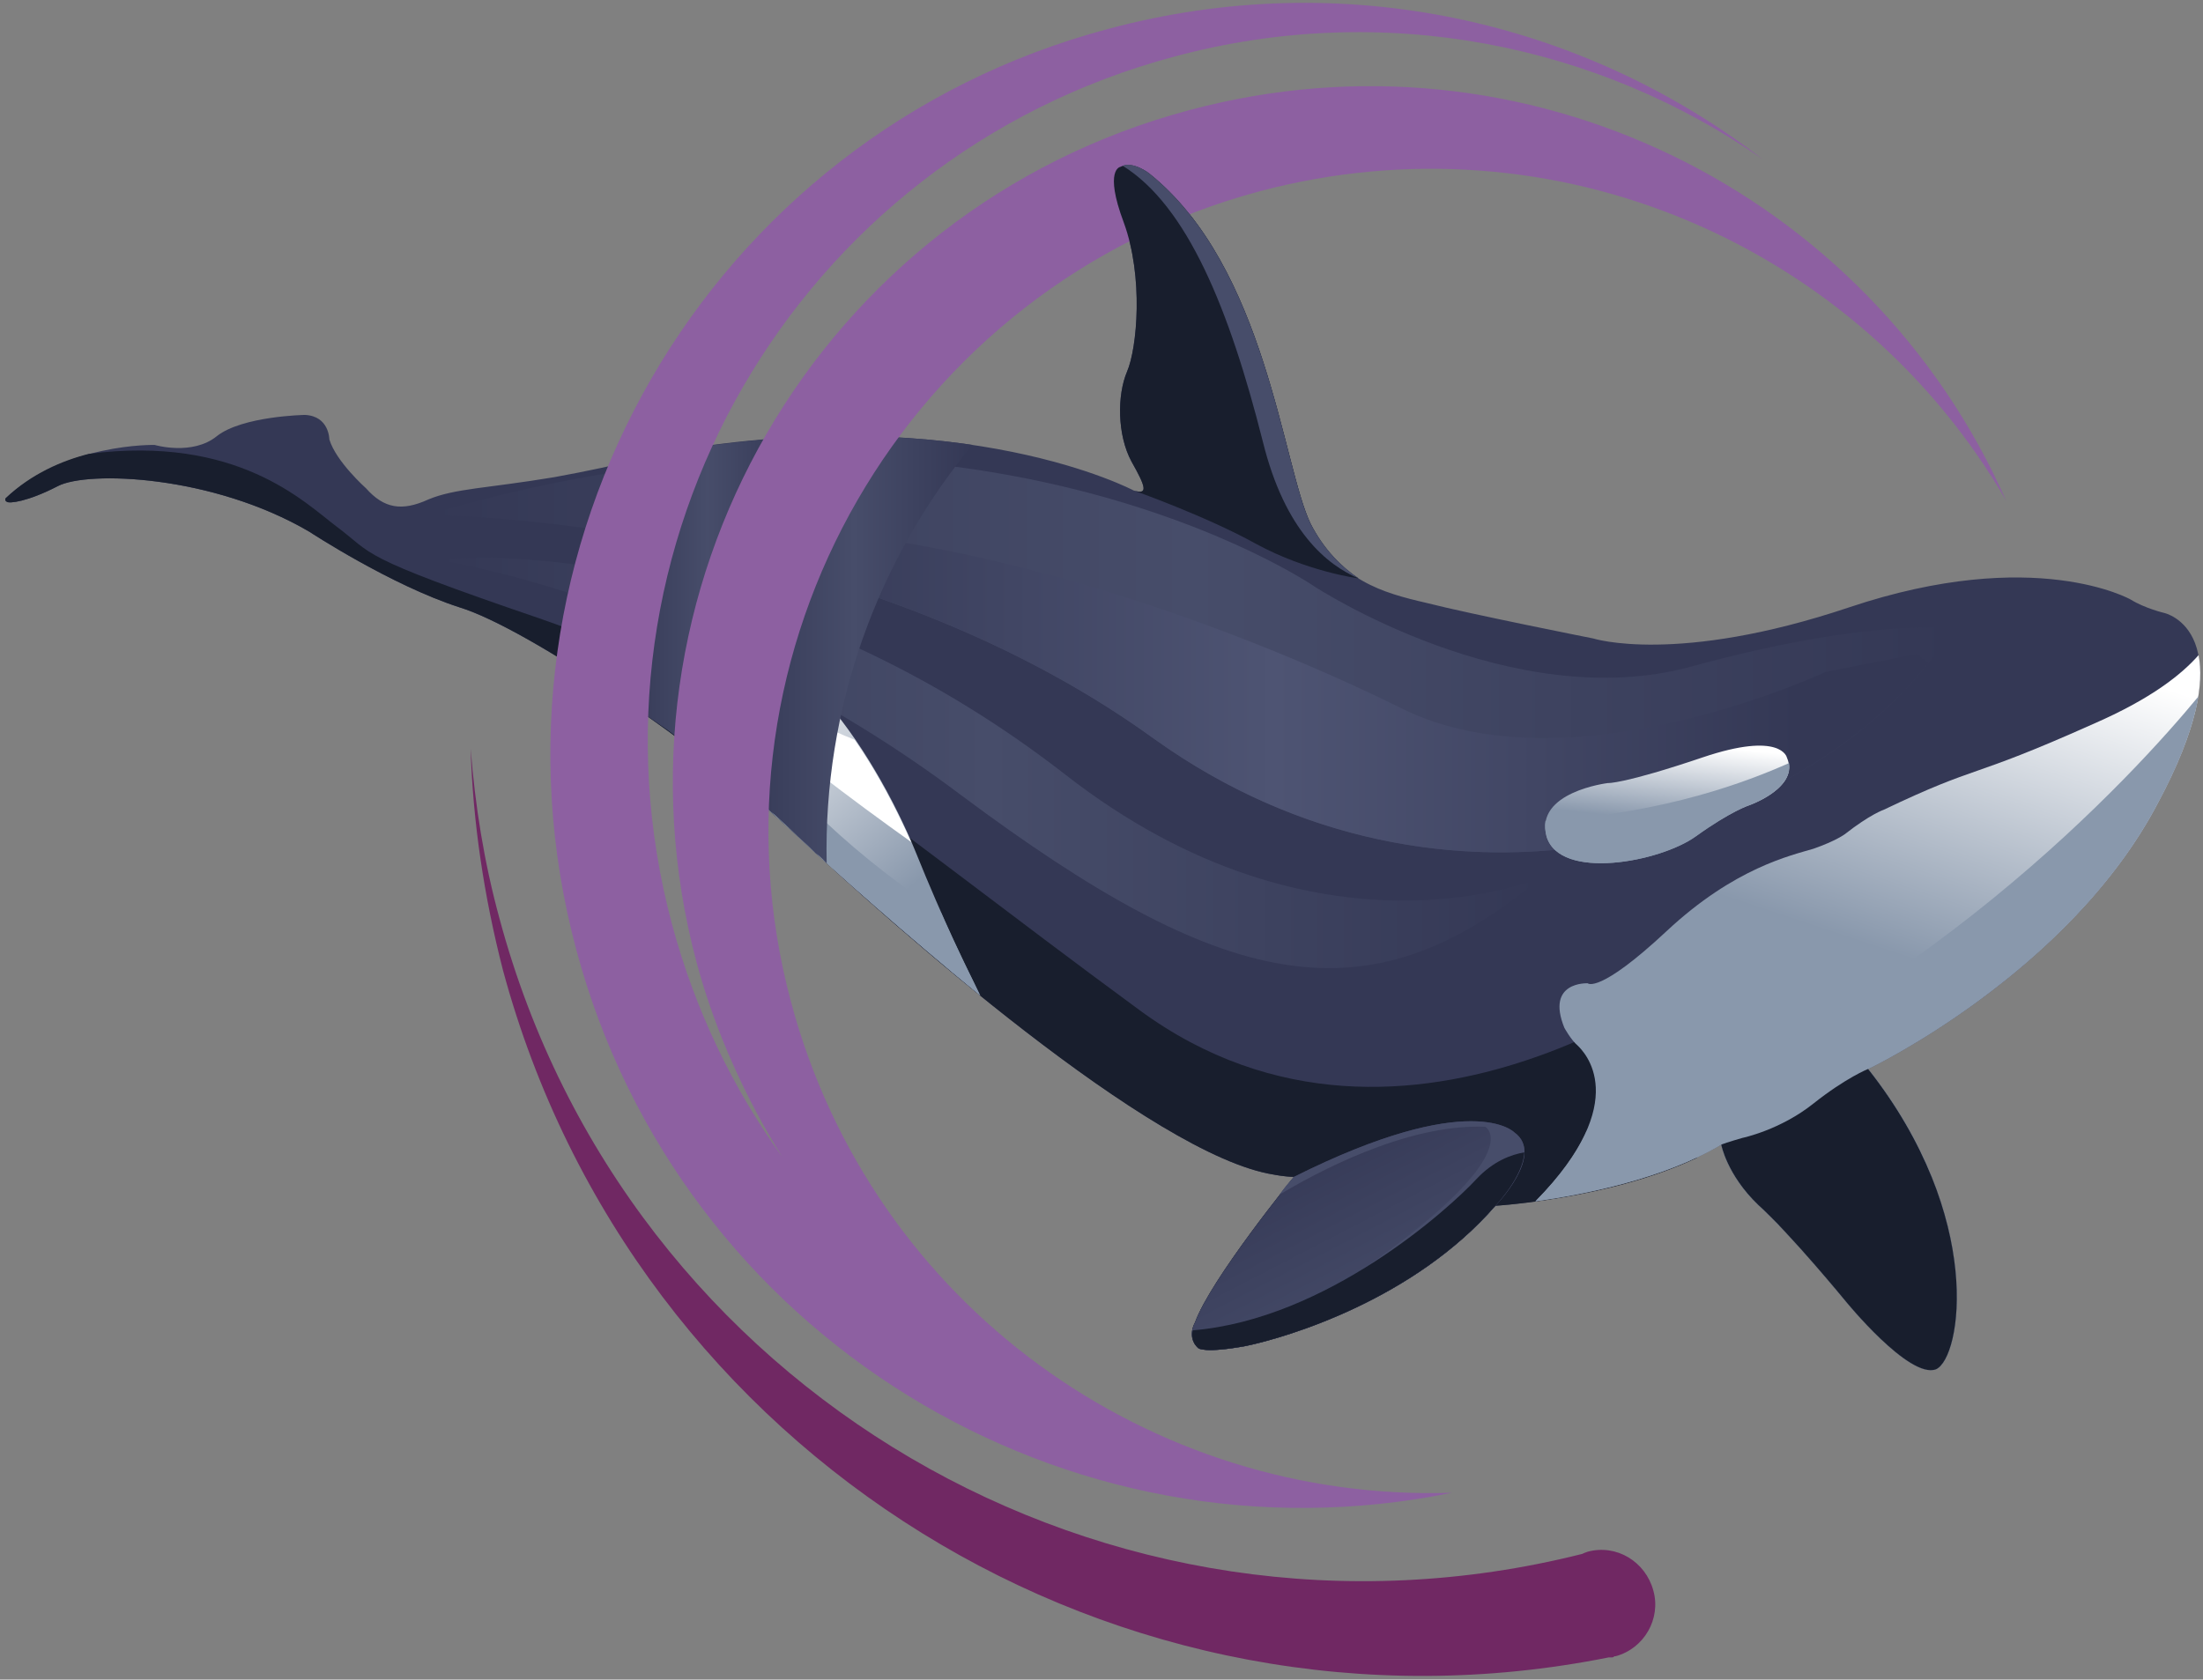 <svg version="1.2" xmlns="http://www.w3.org/2000/svg" viewBox="0 0 198 151" width="198" height="151"><rect x="0" y="0" width="198" height="151" fill="#808080" stroke="none"/><defs><linearGradient id="P" gradientUnits="userSpaceOnUse"/><linearGradient id="g1" x1="38.4" y1="41.1" x2="175.5" y2="41.1" href="#P"><stop stop-color="#343855"/><stop offset=".5" stop-color="#474d6a"/><stop offset="1" stop-color="#343855"/></linearGradient><linearGradient id="g2" x1="39.2" y1="50.1" x2="138.5" y2="50.1" href="#P"><stop stop-color="#343855"/><stop offset=".5" stop-color="#474d6a"/><stop offset="1" stop-color="#343855"/></linearGradient><linearGradient id="g3" x1="85.1" y1="44.5" x2="101.1" y2="63.8" href="#P"><stop stop-color="#fff"/><stop offset="1" stop-color="#8998ac"/></linearGradient><linearGradient id="g4" x1="220.6" y1="70.5" x2="211" y2="99.3" href="#P"><stop stop-color="#fff"/><stop offset="1" stop-color="#8998ac"/></linearGradient><linearGradient id="g5" x1="55.8" y1="47.3" x2="173.3" y2="47.3" href="#P"><stop offset=".1" stop-color="#343855"/><stop offset=".5" stop-color="#4e5473"/><stop offset=".9" stop-color="#343855"/></linearGradient><linearGradient id="g6" x1="154.5" y1="67.2" x2="153.8" y2="74.2" href="#P"><stop stop-color="#fff"/><stop offset="1" stop-color="#8998ac"/></linearGradient><linearGradient id="g7" x1="128.4" y1="96.1" x2="145.8" y2="129.7" href="#P"><stop stop-color="#343855"/><stop offset=".5" stop-color="#474d6a"/><stop offset="1" stop-color="#343855"/></linearGradient><linearGradient id="g8" x1="66.1" y1="39.2" x2="87.4" y2="39.2" href="#P"><stop stop-color="#343855"/><stop offset=".5" stop-color="#474d6a"/><stop offset="1" stop-color="#343855"/></linearGradient><linearGradient id="g9" x1="55.8" y1="39.3" x2="71.4" y2="39.3" href="#P"><stop stop-color="#343855"/><stop offset=".5" stop-color="#474d6a"/><stop offset="1" stop-color="#343855"/></linearGradient></defs><style>.a{fill:#702863}.b{fill:#343855}.c{fill:#181e2d}.d{fill:url(#g1)}.e{fill:url(#g2)}.f{fill:url(#g3)}.g{fill:url(#g4)}.h{fill:#8998ac}.i{fill:url(#g5)}.j{fill:url(#g6)}.k{fill:#fff}.l{fill:url(#g7)}.m{fill:#474d6a}.n{fill:url(#g8)}.o{fill:url(#g9)}.p{fill:#8d60a1}</style><path class="a" d="m45.2 87.2c11.8 43.8 55.5 70.6 99.4 61.8q0.2 0 0.3 0 0.1 0 0.2-0.1 0 0 0.1 0c2.6-0.7 4.1-3.4 3.4-5.9-0.7-2.6-3.3-4.2-5.9-3.5q-0.3 0.1-0.5 0.2c-42.5 10.7-85.9-14.6-97.3-57.1-1.4-5.1-2.2-10.2-2.6-15.3 0.2 6.6 1.2 13.3 2.9 19.9z"/><path class="b" d="m191.5 53.9c0 0-8.6-4.9-25.3 0.7-15.5 5.2-23 2.8-23 2.8 0 0-11.1-2.2-15-3.2-3.9-0.9-7.9-2-10.4-7.1-2.5-5.1-4-23.1-14.5-31.5 0 0-1.5-1.2-2.6-0.6 0 0-1.5 0.2 0.3 5 1.8 4.9 1.2 11.3 0.3 13.4-0.9 2.1-0.9 5.7 0.4 8.1 1.3 2.3 1.5 3 0.2 2.6 0 0-15.2-8.1-41.8-3.5 0 0-4.2 1.2-10.3 2.3-6 1-8.9 1-11.3 2-2.4 1.1-4 0.8-5.6-1 0 0-2.7-2.4-3.3-4.4 0 0 0-2.1-2.2-2.2 0 0-5.6 0.1-7.9 1.9-2.2 1.8-5.6 0.8-5.6 0.8 0 0-8-0.2-13.4 4.8 0 0-0.1 0.2 0.1 0.3 0.2 0.2 1.9 0 4.6-1.4 2.7-1.4 13.9-1 22.6 4.1 0 0 7.3 4.8 13.5 6.8 6.2 1.9 22 12.7 30.4 20.6 8.4 7.9 31.9 28.7 42.8 30.4 0 0 1 0.2 1.8 0.2 0 0-7.5 9.2-8.9 13.1 0 0-0.8 1.3 0.3 2.3 0 0 0.5 0.5 4.3-0.2 3.8-0.8 15.1-4.2 22.4-12.6 0 0 12.4-0.8 20.3-5.5 0 0 0.5 2.7 3.3 5.4 2.9 2.6 7.9 8.7 7.9 8.7 0 0 5.7 7 8.1 6.1 2.3-1 4.4-13.7-6.1-27 0 0 18.1-8.6 26.1-24 8.1-15.4 0.5-17 0.5-17 0 0-1.7-0.4-3-1.2z"/><path class="c" d="m0.6 45.1c-0.2-0.1-0.1-0.3-0.1-0.3 2.3-2.2 5.1-3.4 7.5-4 13.3-1.7 19.3 4.3 22.2 6.5 3.5 2.6 1.6 2.6 18.3 8.3 16.7 5.7 29.8 17.5 53.9 35.2 24.2 17.8 51.7-4.4 51.7-4.4l-1.6 17.7c-7.8 3.7-18.1 4.3-18.1 4.3-7.3 8.4-18.6 11.8-22.4 12.6-3.8 0.7-4.3 0.2-4.3 0.2-1.1-1-0.3-2.3-0.3-2.3 1.4-3.9 8.9-13.1 8.9-13.1-0.8 0-1.8-0.2-1.8-0.2-10.9-1.7-34.4-22.5-42.8-30.4-8.4-7.9-24.2-18.7-30.4-20.6-6.2-2-13.5-6.8-13.5-6.8-8.7-5.1-19.9-5.5-22.6-4.1-2.7 1.4-4.4 1.6-4.6 1.4z"/><path class="d" d="m175.5 56.5c0 0-7.3-1-23.4 3.4-16.2 4.5-34-7.2-34-7.2 0 0-30.8-21.1-79.7-6.4 0 0 37.5 0 65.3 20.1 27.9 20 61.4 7.4 71.8-9.9z"/><path class="e" d="m138.5 78.9c0 0-19.9 8.6-42.8-9.3-22.9-17.8-46.7-20.2-56.5-19.3 0 0 23.7 3.5 47.2 21.2 23.6 17.6 36.5 20.5 52.1 7.4z"/><path class="f" d="m71.7 75.2c-2.5-2.4-5.7-5-9.1-7.6 0.1-0.9-0.1-2.1-0.9-3.8-2-4.3 0-5.5 0-5.5 8-4.5 16.9 9.2 20.6 18.3 2.5 6.2 4.7 10.7 5.8 12.9-6.7-5.5-12.9-11-16.4-14.3z"/><path class="g" d="m138 108c8.9-9.1 4.3-13.5 3.8-14-0.6-0.5-1.2-1.6-1.2-1.6-1.7-4.2 2.1-4 2.1-4 0 0 1 1 7.1-4.7 6.1-5.7 11.2-6.8 13.2-7.4 2-0.7 2.8-1.3 2.8-1.3 2.3-1.8 3.5-2.2 3.5-2.2 8.8-4.2 7.4-2.6 18.8-7.7 5.3-2.3 8-4.5 9.5-6.2 0.5 2.5-0.1 6.6-3.6 13.2-8 15.4-26.1 24-26.1 24 10.5 13.3 8.4 26 6.1 27-2.4 0.9-8.1-6.1-8.1-6.1 0 0-5-6.1-7.9-8.7-2.8-2.7-3.3-5.4-3.3-5.4-5.2 3.1-12.4 4.5-16.7 5.1z"/><path class="h" d="m194 72.1c-8 15.4-26.1 24-26.1 24 2.6 3.3 4.5 6.6 5.7 9.7-4.3 1.4-9.3 3-13.7 4.4-0.6-0.7-1.3-1.4-1.9-1.9-2.8-2.7-3.3-5.4-3.3-5.4-5.2 3.1-12.4 4.5-16.7 5.1 2.4-2.4 3.8-4.5 4.6-6.3 29.7-10.5 49.4-32.3 55-39.1-0.4 2.3-1.4 5.4-3.6 9.5z"/><path class="i" d="m126 63.7c15.1 7.5 38.1-3.3 38.1-3.3l8.2-1.6 1 0.8c-12.3 15.6-43.4 25.6-69.6 6.8-15.7-11.4-34.6-16.3-47.9-18.5 25.1-3.3 55.3 8.4 70.2 15.8z"/><path class="c" d="m163 99.2c2.9-2.3 4.9-3.1 4.9-3.1 10.5 13.3 8.4 26 6.1 27-2.4 0.9-8.1-6.1-8.1-6.1 0 0-5-6.1-7.9-8.7-2.8-2.7-3.3-5.4-3.3-5.4 0.5-0.2 1.9-0.6 1.9-0.6 0 0 3.4-0.7 6.4-3.1z"/><path class="j" d="m160.6 68.1c0 0-0.5-2.4-7.6 0-7.1 2.4-8.5 2.3-8.5 2.3 0 0-6.6 0.8-5.5 4.8 1.2 4 10.2 2.3 13.4 0 3.2-2.3 4.8-2.8 4.8-2.8 0 0 4.6-1.6 3.4-4.3z"/><path class="h" d="m74.2 73.9c3.4 3.2 7 5.9 10.4 8.2 1.5 3.4 2.8 5.9 3.5 7.4-6.7-5.5-12.9-11-16.4-14.3-2.5-2.4-5.7-5-9.1-7.6 0.1-0.6 0-1.4-0.4-2.5 3.5 1.9 7.7 4.7 12 8.8z"/><path class="k" d="m61.7 58.3q0 0 0.1 0c2.2 0.7 4.8 1.9 7.5 4 2.6 2 5.2 3.3 7.5 4.2 2.1 3 3.8 6.3 5.1 9.2-5.2-3.7-12.1-8.9-16.1-12.6-1.8-1.8-3.4-3-4.8-3.8 0.2-0.7 0.7-1 0.7-1z"/><path class="l" d="m107.7 121.2c-1.1-1-0.3-2.3-0.3-2.3 1.4-3.9 8.9-13.1 8.9-13.1 16-8 19.8-4 19.8-4 2.8 2-1.7 6.6-1.7 6.6-7.3 8.4-18.6 11.8-22.4 12.6-3.8 0.7-4.3 0.2-4.3 0.2z"/><path class="m" d="m133.5 101.3c-7.2-0.3-15.5 4.3-18.5 6.1 0.7-1 1.3-1.6 1.3-1.6 16-8 19.8-4 19.8-4 2.8 2-1.7 6.6-1.7 6.6-3 3.4-6.6 6-10.1 7.9l-1.8-2.2c15-10.5 11-12.8 11-12.8z"/><path class="c" d="m132.7 106c1.5-1.6 3.1-2.2 4.3-2.4-0.1 2.2-2.6 4.8-2.6 4.8-7.3 8.4-18.6 11.8-22.4 12.6-3.8 0.7-4.3 0.2-4.3 0.2-0.6-0.5-0.6-1.2-0.5-1.6 12.1-1 23.1-11 25.5-13.6z"/><path class="h" d="m160.8 68.6c0.4 2.4-3.6 3.8-3.6 3.8 0 0-1.6 0.5-4.8 2.8-3.2 2.3-12.2 4-13.4 0q-0.2-0.8-0.1-1.4c10.9-0.7 18.3-3.6 21.9-5.2z"/><g style="mix-blend-mode:multiply"><path class="n" d="m87.4 40c-3.3-0.5-7.2-0.8-11.5-0.8-6 9.2-9.5 19.9-9.8 31.1q0.5 0.4 1 0.8 0.3 0.3 0.7 0.6 0.8 0.7 1.5 1.3 0.3 0.2 0.6 0.5 1 0.9 1.8 1.7 0.8 0.7 1.6 1.5 0.3 0.2 0.6 0.5 0.2 0.2 0.4 0.4c-0.3-13.9 4.5-27.2 13.1-37.6z"/><path class="o" d="m55.8 62.7q2.1 1.5 4.3 3 1.4 1.1 2.9 2.2 0.4 0.3 0.9 0.7c0-10.4 2.6-20.4 7.5-29.3q-4.2 0.3-8.8 0.9c-3.6 7-5.9 14.6-6.8 22.5z"/></g><path class="p" d="m51.8 85.4c9.3 34.7 44 55.9 78.7 48.8-27 0.9-52.1-16.8-59.4-44.1-8.5-31.7 10.4-64.4 42.1-72.9 26.7-7.1 53.9 5 67.1 27.8-12.3-27.8-43.2-43.2-73.4-35.1-33.4 8.9-53.2 43.2-44.3 76.6 1.7 6.3 4.4 12.2 7.7 17.5-4.4-6.1-7.8-13.1-9.9-20.9-9.1-34 11.1-68.9 45.1-78 18.9-5.1 38.1-1.1 52.9 9.2-16.1-12.4-37.6-17.4-58.8-11.7-36.1 9.6-57.5 46.7-47.8 82.8z"/><path class="c" d="m101.7 41.5c-1.3-2.4-1.3-6-0.4-8.1 0.9-2.1 1.5-8.5-0.3-13.4-1.8-4.8-0.3-5-0.3-5 1.1-0.6 2.6 0.6 2.6 0.6 10.5 8.4 12 26.4 14.5 31.5 1.2 2.3 2.7 3.8 4.3 4.9 0 0-4.6-0.6-9.2-3.1-4.5-2.5-11-4.8-11-4.8 1.3 0.4 1.1-0.3-0.2-2.6z"/><path class="m" d="m113.5 39.7c-3-11.9-6.8-21.2-12.6-24.8 1-0.4 2.4 0.7 2.4 0.7 10.5 8.4 12 26.4 14.5 31.5 1.2 2.3 2.7 3.8 4.3 4.9-2.8-1.2-6.6-4.2-8.6-12.3z"/></svg>